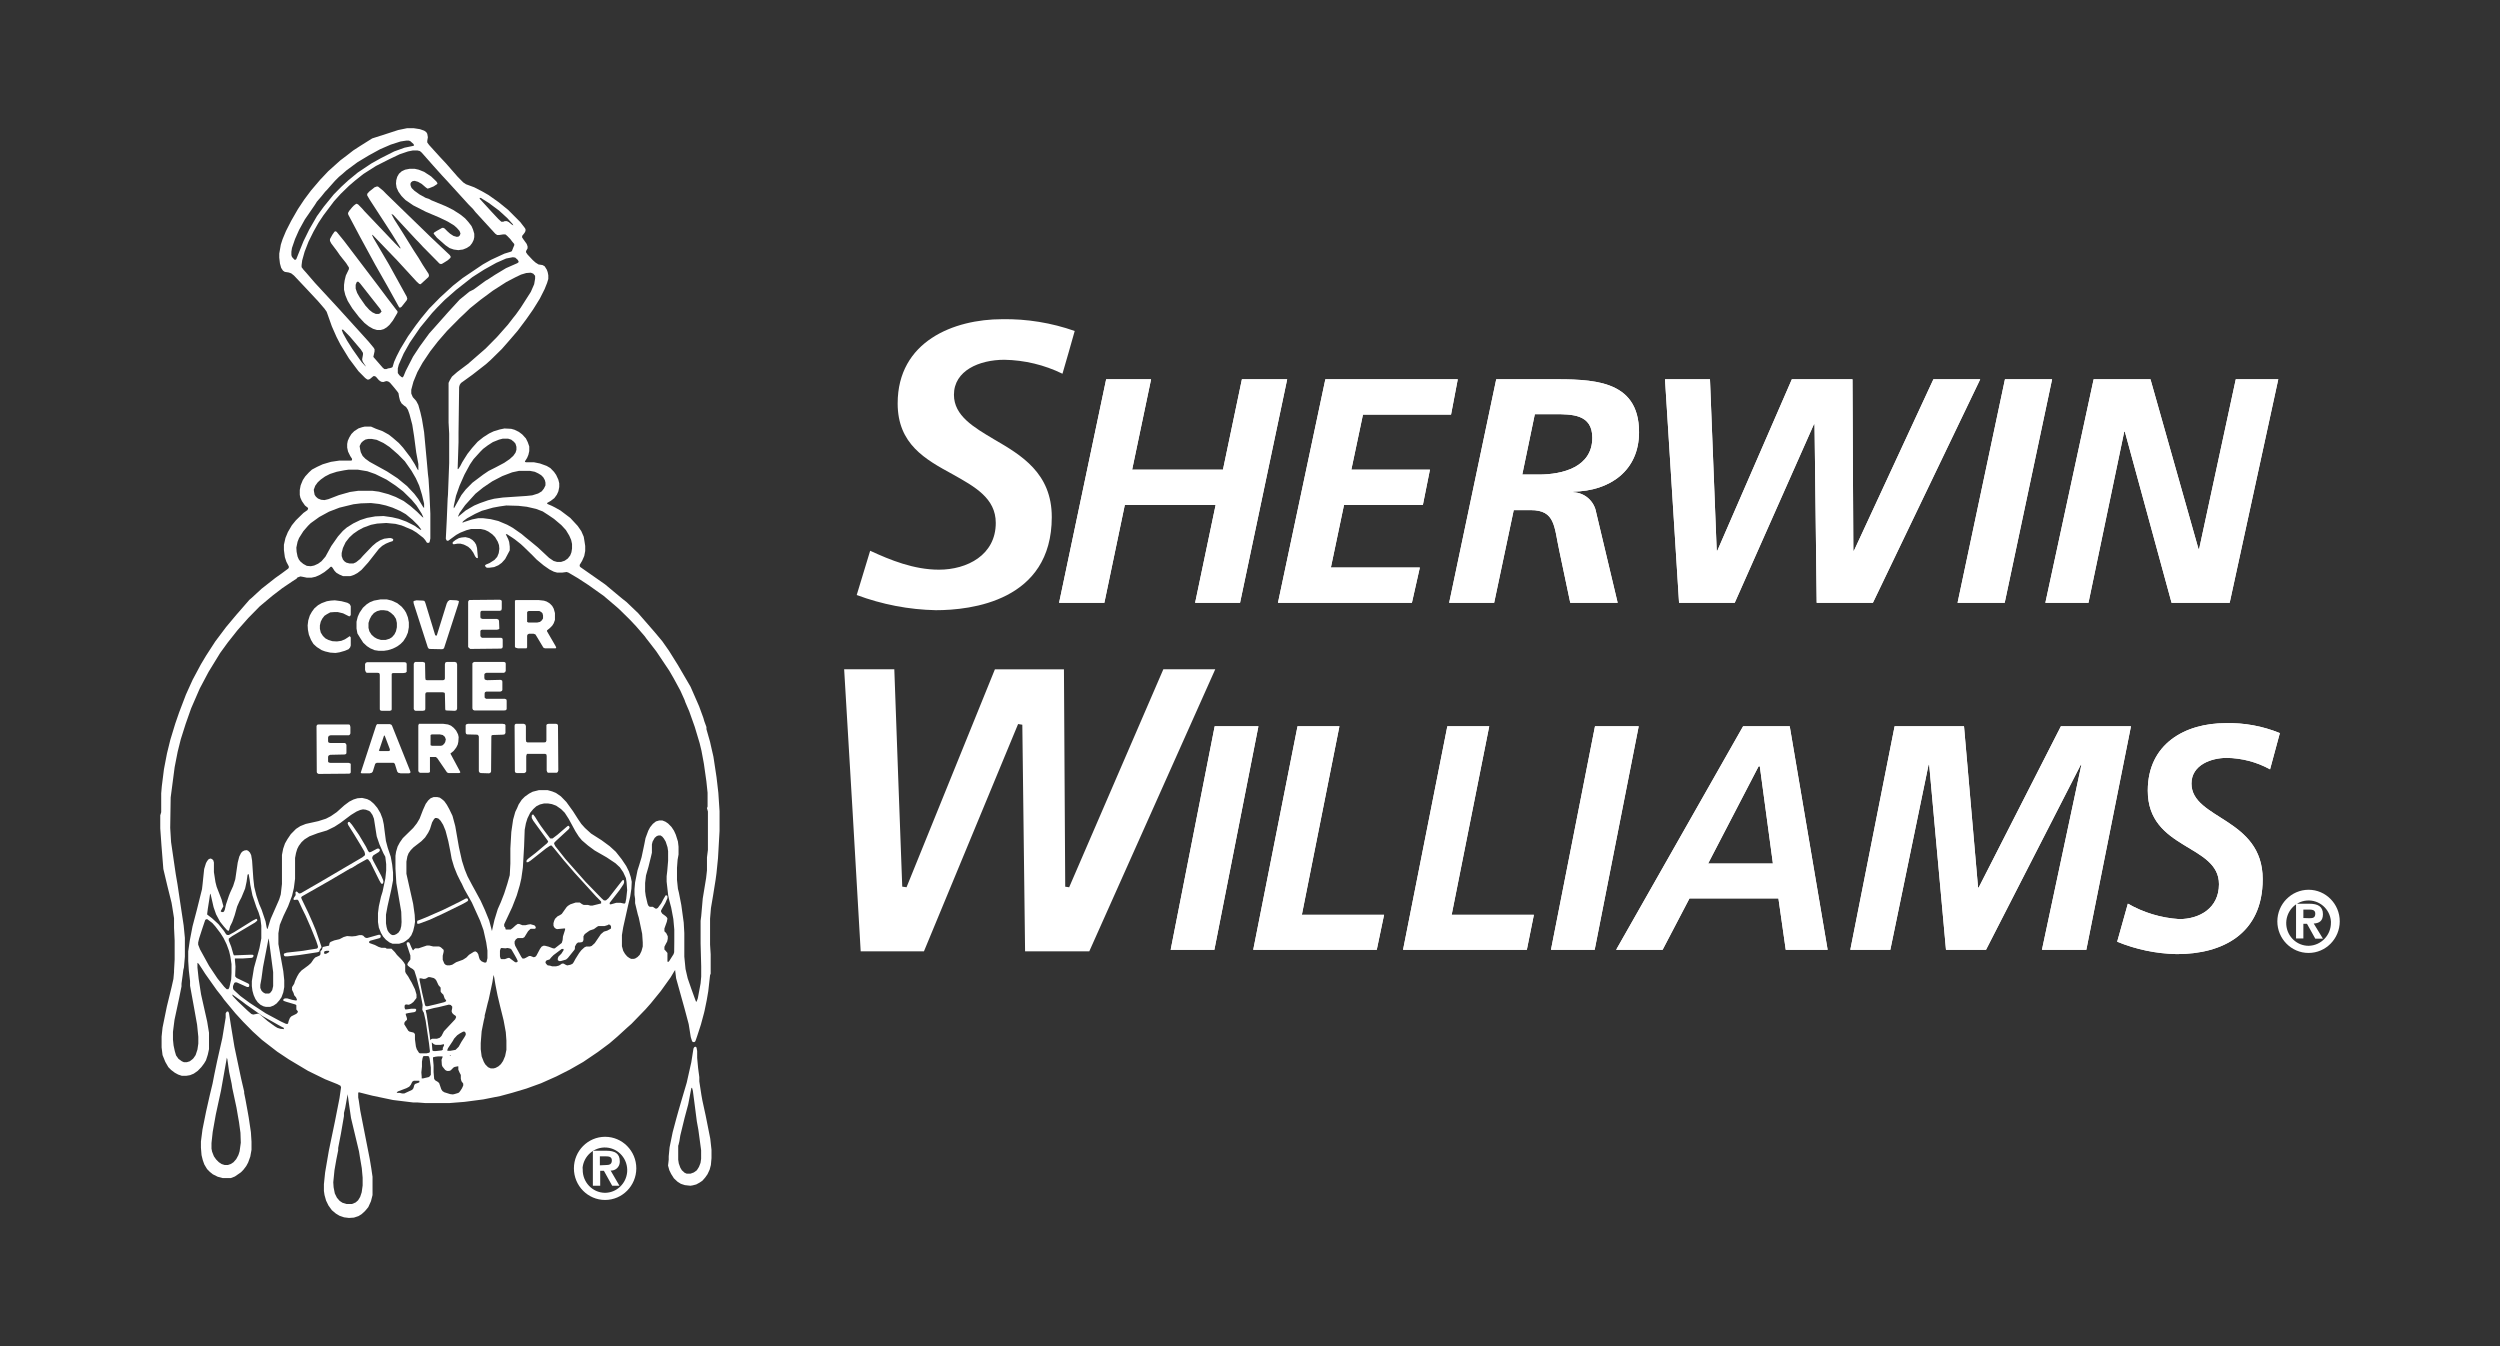 <svg width="156" height="84" viewBox="0 0 156 84" fill="none" xmlns="http://www.w3.org/2000/svg">
<rect x="0" y="0" width="156" height="84" fill="#333333" stroke="none"/>
<g clip-path="url(#clip0_1_431)">
<path d="M17.938 59.677L18.66 59.596L19.805 59.422L19.919 59.383L19.961 59.252L20.053 59.133V59.056L19.709 58.054L19.499 57.548L19.235 56.953L18.815 56.082L18.794 55.984L18.853 55.929L20.552 54.961L21.828 54.209L21.924 54.17L22.058 54.094L22.306 53.937L22.65 53.745L22.898 53.609L22.973 53.627L23.107 53.801L23.661 54.922L23.774 55.118L23.833 55.156L23.888 55.135L23.926 55.037L23.909 54.922L23.791 54.65L23.296 53.724L23.221 53.55L23.242 53.457L23.296 53.376L23.64 53.163L23.699 53.087V53.01L23.64 52.951H23.544L23.145 53.163L23.049 53.185L22.973 53.108L22.839 52.836L22.402 52.101L21.962 51.464L21.811 51.29H21.752L21.714 51.311L21.694 51.388L21.731 51.485L21.962 51.851L22.096 52.063L22.495 52.721L22.742 53.146L22.78 53.299L22.763 53.376L22.612 53.495L21.429 54.187L19.919 55.075L19.407 55.368L18.777 55.734L18.66 55.755L18.53 55.636H18.471L18.433 55.696L18.45 55.81L18.433 55.887L18.375 55.968L18.32 56.061V56.142L18.375 56.159L18.492 56.142H18.568L18.622 56.197L18.853 56.698L19.063 57.123L19.386 57.858L19.73 58.708L19.843 59.056L19.826 59.154L19.768 59.192L18.794 59.345L17.901 59.443L17.729 59.502L17.707 59.558L17.729 59.634L17.783 59.677H17.938Z" fill="white"/>
<path d="M26.103 57.646L26.179 57.629L26.808 57.395L27.685 56.991L28.906 56.392L29.174 56.235L29.212 56.18L29.191 56.099L29.153 56.061H29.078L28.675 56.273L27.647 56.779L26.636 57.221L26.254 57.378L26.044 57.455L26.028 57.531V57.629L26.103 57.646Z" fill="white"/>
<path d="M32.149 48.201L32.246 48.239H32.644H32.72L32.816 48.18L32.837 48.124V47.194L32.854 47.1L32.892 47.041H34.02L34.096 47.079L34.113 47.177V48.082L34.15 48.18L34.188 48.218H34.742L34.801 48.18L34.839 48.082L34.818 45.265L34.78 45.189L34.704 45.167H34.23L34.134 45.189L34.096 45.244V46.213L34.058 46.306L33.962 46.327H32.913L32.837 46.289L32.816 46.153V45.303L32.778 45.206L32.682 45.167H32.187L32.128 45.206L32.111 45.282L32.128 48.124L32.149 48.201Z" fill="white"/>
<path d="M26.523 44.318L26.54 44.22V43.294L26.577 43.217L26.657 43.196H27.609L27.723 43.217L27.761 43.273L27.782 44.241L27.798 44.318L27.878 44.335L28.39 44.356L28.486 44.318L28.524 44.22V41.458L28.486 41.344L28.39 41.305H27.895L27.819 41.322L27.782 41.361L27.761 41.458V42.346L27.723 42.423L27.647 42.444H26.636L26.561 42.423L26.54 42.308L26.523 41.399L26.502 41.344L26.389 41.305H25.91L25.856 41.344L25.818 41.42V44.241L25.856 44.318L25.931 44.356H26.389L26.523 44.318Z" fill="white"/>
<path d="M28.105 47.02L28.298 46.867L28.465 46.654L28.562 46.463L28.6 46.289L28.621 45.996L28.583 45.826L28.465 45.592L28.314 45.418L28.142 45.282L27.954 45.206L27.668 45.167H26.141L26.103 45.265V48.108L26.141 48.184L26.217 48.222H26.733L26.829 48.184V47.236H27.19L27.287 47.313L27.895 48.201L27.991 48.239H28.642L28.717 48.218V48.163L28.142 47.088L28.105 47.02ZM27.782 46.306L27.723 46.404L27.626 46.502L27.513 46.54H26.959L26.867 46.502V45.864L26.942 45.826H27.438L27.626 45.864L27.761 45.979L27.819 46.136L27.782 46.306Z" fill="white"/>
<path d="M41.686 72.733L41.766 73.022L41.879 73.255L42.051 73.527L42.278 73.74L42.487 73.871L42.735 73.952L43.079 73.99L43.213 73.969L43.444 73.91L43.654 73.795L43.826 73.68L43.998 73.485L44.149 73.272L44.283 72.983L44.359 72.695L44.397 72.27V71.747L44.321 71.055L44.036 69.623L43.826 68.658L43.767 68.327L43.637 67.477V67.21L43.562 66.649L43.503 66.011V65.587L43.465 65.374L43.423 65.319H43.368L43.31 65.357L43.272 65.434L43.138 66.283L42.852 67.558L42.492 68.777L42.32 69.372L42.202 69.797L41.975 70.647L41.782 71.594L41.728 72.155V72.367L41.686 72.733ZM42.336 71.458L42.395 71.207L42.45 70.859L42.718 69.759L42.945 68.909L43.138 67.906L43.18 67.868L43.234 68.064L43.331 68.799L43.482 69.975L43.578 70.498L43.75 71.773V72.312L43.713 72.563L43.616 72.814L43.482 73.026L43.293 73.162L43.083 73.238H42.852L42.718 73.179L42.55 73.026L42.454 72.869L42.357 72.601L42.32 72.367V71.479L42.336 71.458Z" fill="white"/>
<path d="M38.653 73.99L38.103 73.043C38.401 73.06 38.657 72.831 38.674 72.525C38.674 72.503 38.674 72.482 38.674 72.461C38.674 71.981 38.372 71.806 37.834 71.806H36.995V73.99H37.453V73.06H37.684L38.2 73.99H38.653ZM37.432 72.716V72.155H37.759C37.948 72.155 38.179 72.155 38.179 72.406C38.179 72.656 38.023 72.699 37.813 72.699L37.432 72.716Z" fill="white"/>
<path d="M39.706 72.907C39.706 71.819 38.833 70.936 37.759 70.936C36.685 70.936 35.812 71.819 35.812 72.907C35.812 73.995 36.685 74.878 37.759 74.878C38.833 74.874 39.701 73.995 39.706 72.907ZM36.349 72.907C36.408 72.129 37.083 71.547 37.851 71.607C38.619 71.666 39.194 72.35 39.135 73.128C39.076 73.863 38.472 74.432 37.742 74.432C36.966 74.419 36.349 73.769 36.362 72.983C36.362 72.958 36.362 72.933 36.362 72.907H36.345H36.349Z" fill="white"/>
<path d="M32.321 40.456H32.854L32.892 40.396V39.665L32.929 39.585L33.009 39.546H33.294L33.408 39.585L33.483 39.704L33.907 40.413L34.004 40.456H34.671L34.709 40.417L34.671 40.32L34.134 39.393V39.334L34.322 39.181L34.457 39.045L34.553 38.892L34.629 38.68V38.255L34.553 37.983L34.457 37.809L34.306 37.656L34.113 37.537L33.941 37.481L33.601 37.443H32.187L32.132 37.481V40.362L32.17 40.417L32.321 40.456ZM32.913 38.166L32.988 38.127H33.655L33.769 38.187L33.848 38.263L33.886 38.399V38.59L33.811 38.709L33.697 38.807L33.525 38.845H32.971L32.892 38.807V38.208L32.913 38.166Z" fill="white"/>
<path d="M31.369 45.167H29.191L29.078 45.206L29.057 45.265V45.69L29.078 45.783L29.137 45.826L29.783 45.843L29.841 45.881L29.879 45.958V48.124L29.917 48.201L29.992 48.239L30.525 48.256L30.605 48.218L30.643 48.142L30.66 45.958L30.681 45.881L30.756 45.864L31.386 45.843L31.482 45.826L31.541 45.745V45.244L31.499 45.189L31.369 45.167Z" fill="white"/>
<path d="M21.752 47.602H20.607L20.514 47.581L20.472 47.525V47.215L20.514 47.139L20.607 47.1L21.521 47.079L21.601 47.041L21.618 46.965V46.48L21.58 46.404L21.521 46.365H20.628L20.514 46.344L20.472 46.268V46.017L20.514 45.919L20.628 45.881H21.773L21.828 45.843L21.865 45.767V45.359L21.828 45.227L21.752 45.206H19.881L19.788 45.227L19.751 45.303L19.767 48.18L19.788 48.239L19.881 48.294L21.79 48.277L21.849 48.256L21.886 48.201V47.678L21.865 47.64L21.752 47.602Z" fill="white"/>
<path d="M10.193 54.226L10.441 55.271L10.705 56.333L10.747 56.584L10.86 57.297V57.896L10.898 58.691V59.868L10.86 60.565V60.658L10.822 61.083L10.705 61.605L10.411 62.808L10.143 64.121L10.084 64.681V65.357L10.143 65.837L10.315 66.262L10.504 66.589L10.675 66.763L10.906 66.938L11.116 67.052L11.343 67.129H11.632L11.859 67.091L12.089 66.997L12.337 66.823L12.564 66.589L12.736 66.36L12.853 66.164L12.966 65.816L13.042 65.468V64.444L12.929 63.751L12.547 62.052L12.396 61.083L12.32 60.369V60.08L12.4 60.14L12.664 60.543L12.799 60.756L13.524 61.78L13.831 62.166L13.982 62.379L14.687 63.228L15.165 63.751L15.773 64.367L16.348 64.89L17.3 65.625L18.026 66.109L19.222 66.823L20.288 67.345L21.052 67.651L21.244 67.749L21.282 67.847L21.186 68.522L20.901 69.971L20.519 71.807L20.288 73.158L20.212 73.893V74.317L20.25 74.572L20.347 74.917L20.498 75.227L20.707 75.516L20.959 75.728L21.186 75.864L21.471 75.962L21.777 76L22.084 75.979L22.369 75.885L22.562 75.766L22.772 75.575L22.982 75.325L23.149 74.955L23.246 74.572V73.43L23.17 72.911L23.074 72.329L22.482 69.317L22.39 68.68L22.352 68.484V68.195L22.39 68.157L23.229 68.369L24.526 68.641L25.784 68.794H26.053L26.548 68.832H28.037L28.99 68.756L30.156 68.603L31.222 68.391L31.948 68.195L32.846 67.927L33.76 67.596L34.713 67.171L35.552 66.746L36.391 66.266L37.306 65.646L38.032 65.106L38.527 64.681L39.139 64.121L39.404 63.887L40.281 62.982L40.608 62.612L41.237 61.839L41.846 60.989L42.076 60.603L42.131 60.526V60.565L42.19 61.045L42.722 62.957L42.974 63.904L43.104 64.716L43.184 64.966L43.239 65.026H43.335L43.394 64.966L43.507 64.639L43.734 63.942L43.927 63.228L43.964 63.075L44.099 62.417L44.195 61.856L44.308 60.853L44.346 60.756V59.545L44.308 58.946V57.323L44.363 56.664L44.497 55.874L44.556 55.504L44.652 54.905L44.707 54.502L44.803 53.554L44.9 51.855V50.618L44.825 49.475L44.711 48.494L44.518 47.219L44.346 46.468L44.308 46.293L44.082 45.503V45.367L43.948 45.002L43.893 44.806L43.624 44.071L43.092 42.856L42.299 41.496L41.745 40.609L41.325 40.01L40.847 39.44L40.427 38.956L39.819 38.259L39.093 37.566L38.825 37.354L38.405 37.006L37.759 36.466L36.211 35.383L36.173 35.328V35.247L36.324 34.996L36.458 34.69L36.517 34.38V34.07L36.479 33.819L36.425 33.492L36.274 33.144L36.047 32.816L35.586 32.319L34.973 31.856L34.633 31.665L34.44 31.567L34.172 31.453L34.134 31.414L34.155 31.376L34.364 31.257L34.591 31.083L34.746 30.871L34.843 30.658L34.897 30.39V30.157L34.839 29.927L34.704 29.634L34.57 29.443L34.344 29.209L34.113 29.073L33.693 28.921L33.311 28.844H32.816L32.758 28.823V28.785L32.892 28.572L32.972 28.381L33.026 28.147V27.858L32.93 27.586L32.816 27.357L32.586 27.106L32.376 26.949L32.107 26.817L31.897 26.758L31.478 26.737L31.193 26.796L30.811 26.911L30.525 27.047L30.16 27.28L29.892 27.493L29.8 27.569L29.456 27.956L29.17 28.321L28.998 28.593L28.843 28.844L28.713 29.095L28.595 29.269H28.558V29.231L28.612 27.586V26.987L28.65 24.149L28.688 24.013L28.767 23.898L29.489 23.376L30.328 22.722L30.479 22.586L30.63 22.45L31.318 21.774L31.809 21.213L32.304 20.636L32.842 19.918L33.261 19.319L33.681 18.643L33.983 18.044L34.138 17.657L34.214 17.407V17.177L34.176 16.982L34.121 16.829L33.987 16.616L33.853 16.54L33.605 16.502L33.416 16.383L33.244 16.23L32.917 15.881L32.825 15.745V15.669L32.921 15.495V15.38L32.867 15.223L32.674 14.955L32.581 14.819V14.721L32.732 14.53L32.791 14.415V14.296L32.732 14.203L32.464 13.855L31.709 13.098L31.117 12.618L30.488 12.172L30.089 11.943L29.594 11.688L29.078 11.497L28.906 11.382L28.562 11.034L27.819 10.184L27.475 9.818L26.774 9.045L26.661 8.888V8.79L26.699 8.561L26.661 8.348L26.602 8.251L26.468 8.153L26.2 8.059L25.818 8H25.398L24.844 8.115L24.14 8.344L23.225 8.637L22.461 9.117L22.042 9.389L21.622 9.716L21.24 10.005L20.481 10.685L20.061 11.131L19.986 11.208L19.411 11.883L18.991 12.444L18.593 13.043L18.173 13.774L17.846 14.415L17.636 14.917L17.523 15.265L17.426 15.822V16.077L17.468 16.442L17.544 16.714L17.657 16.888L17.77 16.965L18.018 17.003L18.173 17.058L18.345 17.194L19.147 18.044L19.852 18.8L20.25 19.263L20.384 19.454L20.707 20.364L20.997 21.022L21.244 21.502L21.777 22.373L22.369 23.163L22.788 23.588L22.919 23.682H23.015L23.091 23.644L23.3 23.469H23.376L23.456 23.508L23.645 23.724L23.779 23.818L23.913 23.839L24.102 23.78L24.219 23.801L24.333 23.877L24.597 24.187L24.769 24.4L24.865 24.532L24.903 24.765L24.962 24.999L25.058 25.173L25.209 25.305L25.344 25.403L25.457 25.577L25.553 25.849L25.726 26.503L25.839 27.217L25.973 28.241L26.107 28.959V29.345L26.049 29.286L25.877 28.959L25.608 28.534L25.151 27.935L24.886 27.642L24.505 27.314L24.257 27.119L23.875 26.907L23.456 26.754L23.149 26.618H22.768L22.6 26.656L22.369 26.732L22.1 26.907L21.928 27.081L21.798 27.293L21.702 27.506L21.664 27.701V27.93L21.719 28.181L21.853 28.453L21.966 28.627V28.704L21.928 28.742H21.165L20.649 28.819L20.137 28.971L19.793 29.129L19.465 29.303L19.277 29.477L19.046 29.728L18.895 29.957L18.761 30.284L18.706 30.577V30.883L18.744 31.058L18.84 31.27L19.029 31.542L19.222 31.695V31.754L19.184 31.831L18.937 32.005L18.463 32.468L18.211 32.778L17.963 33.203L17.812 33.569L17.716 33.993V34.321L17.775 34.767L17.871 35.056L18.022 35.344V35.421L17.985 35.48L17.565 35.791L17.183 36.062L16.323 36.738L15.715 37.299L15.559 37.431L14.922 38.166L14.75 38.361L14.636 38.497L14.103 39.134L13.436 40.022L12.861 40.91L12.538 41.45L12.022 42.414L11.603 43.34L11.183 44.441L10.936 45.155L10.629 46.162L10.42 47.011L10.231 47.997L10.097 49.059L10.059 49.505V50.682L10 50.878V51.689L10.075 52.751L10.193 54.226ZM14.427 61.108L14.313 61.61L14.255 61.724H14.141L13.986 61.572L13.566 61.049L13.206 60.509L13.05 60.276L12.807 59.834L12.48 59.239L12.366 58.946V58.81L12.425 58.559L12.618 57.96L12.748 57.574L12.807 57.404L12.866 57.361H12.941L13.248 57.595L13.436 57.807L13.759 58.232L13.952 58.538L14.141 58.925L14.296 59.349L14.372 59.677L14.447 60.161V60.7L14.427 61.108ZM17.729 64.218L17.498 64.197L17.309 64.138L17.154 64.044L16.831 63.811L16.696 63.713L16.201 63.288L16.105 63.25L15.799 63.309L15.685 63.271L15.459 63.075L14.829 62.477L14.54 62.171L14.485 62.073H14.523L15.115 62.498L15.341 62.672L16.39 63.407L16.868 63.675L17.481 64.023L17.707 64.138V64.176L17.729 64.218ZM20.51 59.426L20.38 59.502L20.3 59.524L20.225 59.502V59.388L20.284 59.349L20.397 59.328H20.51L20.552 59.366L20.51 59.426ZM22.402 71.849L22.457 72.193L22.575 72.89L22.629 73.489V73.973L22.57 74.398L22.474 74.687L22.344 74.9L22.189 75.035L21.962 75.129H21.618L21.37 75.052L21.198 74.938L21.026 74.742L20.892 74.471L20.817 74.088L20.796 73.778L20.871 73.022L20.989 72.346L21.102 71.785V71.632L21.27 70.761L21.463 69.644V69.448L21.542 69.121L21.694 68.272V68.233V68.289L21.769 68.832L21.903 69.759L22.402 71.849ZM26.179 67.52L26.124 67.558L25.914 67.634L25.856 67.694L25.797 67.906L25.721 68.004L25.226 68.233H25.096L24.945 68.195H24.79L24.752 68.157L24.849 68.097L25.365 67.902L25.537 67.809L25.633 67.69L25.726 67.498L25.822 67.439H26.166V67.477L26.179 67.52ZM26.808 67.171L26.753 67.21L26.41 67.29H26.313V67.171L26.292 66.921L26.33 66.555V66.245L26.367 66.033L26.405 65.918L26.464 65.897H26.712L26.77 65.935L26.808 66.054L26.884 66.61V67.073L26.808 67.171ZM26.808 64.563L26.619 63.288L26.561 63.037L27.077 62.901L27.362 62.846L28.008 62.689L28.125 62.71L28.218 62.808V62.901L28.18 63.097L28.218 63.212L28.314 63.309L28.428 63.386L28.465 63.462L28.407 63.598L27.702 64.35L27.551 64.643L27.437 64.758L27.265 64.817H26.976L26.884 64.856L26.846 64.915L26.808 64.563ZM27.551 61.958L27.668 62.073L27.744 62.302L27.836 62.421V62.477L27.723 62.536L27.19 62.672L26.695 62.787H26.577L26.523 62.727L26.33 61.899L26.179 61.147V61.049H26.275L26.447 61.087L26.577 61.066L26.636 61.028L26.733 60.972H26.825L27.056 61.028L27.152 61.087L27.228 61.185L27.362 61.474L27.496 61.627V61.877L27.551 61.958ZM26.98 65.531L26.942 65.047L27.077 65.162L27.19 65.2H27.496L27.668 65.162H27.706V65.238L27.63 65.391V65.51L27.551 65.548L27.19 65.587H27.056L26.98 65.548V65.531ZM28.83 67.906L28.717 68.081L28.637 68.178L28.545 68.216L28.352 68.272L28.256 68.293L28.088 68.272L27.723 68.157L27.609 68.081L27.534 67.966L27.475 67.792L27.4 67.579L27.303 67.498L27.169 67.422L27.093 67.329L27.056 66.904V66.479L27.018 66.054V65.977L27.169 65.939L27.341 65.918H27.588L27.626 65.939L27.551 66.13L27.572 66.457L27.609 66.555L27.782 66.768L27.895 66.827H28.029L28.125 66.789L28.297 66.615L28.373 66.576L28.562 66.538H28.6V66.751L28.675 66.925L28.755 67.078V67.311L28.793 67.464L28.906 67.617V67.736L28.83 67.906ZM28.067 65.88V65.858H28.142V65.88H28.067ZM29.057 64.584L28.981 64.72L28.793 65.009L28.621 65.319L28.428 65.51L28.105 65.57H27.916V65.51L27.953 65.412L28.26 64.949L28.335 64.813L28.528 64.601L28.696 64.486L28.906 64.371H28.986L29.04 64.427L29.061 64.486V64.584H29.057ZM29.896 59.753L29.841 59.541L29.766 59.426L29.669 59.366L29.573 59.388L29.267 59.579L29.099 59.753L28.885 59.889L28.465 60.042L28.218 60.199L28.063 60.237H27.895L27.798 60.199L27.723 60.123L27.626 59.889V59.638L27.685 59.388V59.273L27.513 59.116L27.4 59.06H27.035L26.787 59.001H26.636L26.12 59.175H25.91L25.835 59.235L25.797 59.294H25.759L25.663 59.099L25.566 58.869L25.528 58.81L25.453 58.789L25.377 58.827V58.925L25.608 59.621V59.872L25.453 60.084L25.415 60.182L25.453 60.259L25.625 60.395L25.759 60.471L25.856 60.569L25.99 60.994L26.2 61.822L26.372 62.71L26.351 63.003L26.389 63.097L26.447 63.194L26.561 63.696L26.77 65.106L26.829 65.608L26.791 65.689L26.619 65.727H26.2L26.141 65.689L26.007 65.476L25.952 65.302L25.893 64.856V64.546L25.851 64.469L25.797 64.431L25.549 64.371L25.474 64.316L25.319 64.066L25.222 63.908L25.243 63.794L25.302 63.717L25.394 63.641V63.543L25.319 63.309V63.254L25.474 63.216L25.856 63.156L25.931 63.118L25.969 63.041V62.982L25.914 62.944H25.667L25.377 62.986H25.285L25.247 62.889V62.753L25.285 62.697L25.34 62.676L25.512 62.697L25.646 62.638L25.797 62.523L25.99 62.273V62.06L25.893 61.729L25.684 61.304L25.57 61.113L25.474 60.938L25.323 60.726L25.285 60.628V60.203L25.209 60.068L25.075 59.898L24.769 59.587L24.635 59.409L24.425 59.197H24.135L24.043 59.141H23.796L23.623 59.086L23.393 58.967L23.07 58.852L23.032 58.814V58.755L23.107 58.699L23.678 58.542L23.754 58.487V58.389L23.716 58.33H23.623L22.935 58.525H22.839L22.763 58.487L22.667 58.389L22.575 58.351H22.419L22.193 58.41L21.962 58.432L21.656 58.41L21.446 58.47L21.182 58.606L20.854 58.682L20.628 58.776L20.569 58.835L20.531 59.01L20.418 59.031L20.17 59.086L20.133 59.107L20.091 59.26L19.998 59.358V59.549L19.94 59.63L19.671 59.745L19.579 59.842L19.407 60.093L19.235 60.246L18.815 60.556L18.66 60.73L18.547 60.922L18.412 61.21L18.358 61.385L18.224 61.597V61.771L18.32 61.967L18.358 62.103L18.471 62.234L18.53 62.37L18.509 62.43H18.45L18.24 62.392L17.917 62.298H17.783L17.707 62.336L17.67 62.392L17.691 62.451L17.859 62.511L18.433 62.68L18.492 62.723V62.991L18.589 63.109L18.568 63.186L18.492 63.263L18.186 63.415L18.093 63.513L18.014 63.704L17.976 63.861L17.922 63.9L17.825 63.879L17.54 63.747L16.583 63.233L15.572 62.574L14.997 62.149L14.578 61.763L14.54 61.665V61.529L14.62 61.338L14.674 61.3H14.771L15.417 61.589H15.513L15.551 61.533V61.435L15.496 61.376L14.771 61.028L14.695 60.951L14.674 60.913L14.695 60.314L14.657 59.889V59.808H15.152L15.706 59.77L15.761 59.749L15.819 59.672V59.613L15.761 59.575H15.631L14.657 59.613H14.598L14.561 59.536L14.427 59.073L14.275 58.687V58.568L14.485 58.415L15.916 57.565L16.05 57.45V57.395L16.012 57.336H15.992L15.761 57.45L14.607 58.168L14.284 58.343H14.187L14.112 58.304L13.977 58.092L13.633 57.667L13.235 57.302L12.929 57.068V57.013L12.966 56.719L13.063 56.103L13.101 55.832L13.138 55.755V55.776L13.327 56.605L13.482 57.051L13.73 57.514L13.977 57.824L14.166 58.037L14.225 58.075H14.284L14.359 57.803L14.494 57.531L14.645 57.106L14.796 56.567L14.951 56.218L15.064 56.006L15.295 55.445L15.387 55.02L15.446 54.595L15.484 54.536L15.522 54.574L15.58 54.905L15.618 55.211L15.752 55.87L16 56.605L16.134 56.932L16.247 57.297L16.306 57.765V58.555L16.189 59.171L15.849 60.39L15.715 61.219V61.533L15.752 61.822L15.828 62.094L15.941 62.345L16.075 62.536L16.247 62.693L16.436 62.791L16.591 62.829H16.856L17.07 62.748L17.259 62.617L17.431 62.421L17.565 62.23L17.678 61.92L17.737 61.593V61.168L17.678 60.607L17.372 58.908V58.232L17.46 57.709L17.691 57.149L17.976 56.554L18.224 55.895L18.337 55.411L18.412 54.833V53.537L18.471 53.227L18.547 52.976L18.643 52.785L18.815 52.552L19.004 52.377L19.31 52.186L19.826 51.991L20.397 51.821L20.875 51.587L21.236 51.353L21.903 50.852L22.247 50.64L22.478 50.542L22.65 50.504L22.822 50.525L23.032 50.601L23.107 50.661L23.242 50.852L23.334 51.086L23.506 52.186L23.678 52.688L23.926 53.248L24.043 53.461L24.098 53.924V54.31L24.043 54.833L23.871 55.645L23.774 55.955L23.64 56.554L23.586 56.979V57.535L23.64 57.884L23.774 58.215L23.909 58.444L24.081 58.64L24.307 58.81L24.5 58.891H24.899L25.168 58.81L25.319 58.716L25.516 58.559L25.667 58.364L25.78 58.096L25.86 57.765L25.898 57.514L25.877 57.089L25.78 56.397L25.36 54.523V53.767L25.419 53.44L25.495 53.244L25.629 53.053L25.797 52.879L26.296 52.492L26.523 52.263L26.716 51.969L26.829 51.74L26.963 51.315L27.077 51.12L27.152 51.043H27.249L27.362 51.081L27.496 51.218L27.651 51.468L27.802 51.834L27.974 52.492L28.109 53.168L28.184 53.593L28.335 54.098L28.528 54.578L28.738 55.003L28.814 55.139L28.965 55.466L29.443 56.316L29.959 57.455L30.169 58.037L30.341 58.806L30.416 59.311V59.791L30.358 60.025L30.32 60.063H30.223L30.051 59.987L29.938 59.872L29.896 59.753ZM16.315 61.066L16.411 60.352L16.755 58.576V58.555L16.776 58.614L17.045 60.662V61.533L16.986 61.784L16.894 61.92L16.797 61.996H16.549L16.415 61.92L16.319 61.822L16.243 61.648V61.457L16.315 61.066ZM31.595 65.531L31.52 65.897L31.39 66.207L31.256 66.402L31.105 66.538L30.932 66.632L30.798 66.67H30.626L30.454 66.593L30.282 66.419L30.19 66.262L30.055 65.918L29.997 65.472V65.085L30.055 64.35L30.19 63.675L30.244 63.462V63.364L30.303 63.135L30.433 62.595L30.492 62.383L30.723 61.3L30.798 60.837L30.836 60.972L30.916 61.453L31.046 62.111L31.201 62.765L31.293 63.135L31.427 63.675L31.562 64.41L31.6 64.932V65.531H31.595ZM32.3 60.008L32.246 60.046H32.149L31.939 59.889L31.788 59.774H31.709L31.499 59.851H31.289L31.235 59.813L31.197 59.677V59.328L31.235 59.192L31.289 59.154L31.537 59.175L31.671 59.154L31.843 59.192L31.918 59.252L32.128 59.617L32.225 59.791L32.3 59.949V60.008ZM38.103 57.956L37.893 58.071L37.683 58.134L37.495 58.291L37.113 58.852L36.92 59.027L36.806 59.065H36.576L36.462 59.12L36.274 59.294L36.139 59.468L35.909 59.834L35.795 60.046L35.72 60.144L35.586 60.203L35.392 60.242L35.3 60.203L35.166 60.127H35.069L34.935 60.22L34.86 60.259L34.688 60.301H34.461L34.327 60.259L34.172 60.237L34.096 60.161L34.041 60.084V60.025L34.079 59.949L34.155 59.91L34.289 59.872L34.402 59.736L34.537 59.6L35.053 59.214H35.166V59.294L35.032 59.507L34.843 59.698L34.805 59.813V59.91L34.885 59.97H34.998L35.321 59.876L35.434 59.779L35.854 59.256L35.875 59.179V59.065L35.971 58.891L36.068 58.81H36.181L36.316 58.789L36.37 58.75L36.408 58.657V58.423L36.488 58.287L36.697 58.134L36.811 58.058L37.058 57.977L37.268 57.824L37.343 57.786H37.725L37.918 57.727L37.973 57.688L38.069 57.709L38.128 57.803V57.922L38.103 57.956ZM38.711 56.333H38.464L38.103 56.435L38.044 56.414V56.337L38.162 56.184L38.673 55.526L38.904 55.177L38.942 55.08V54.948L38.883 54.905L38.825 54.948L38.523 55.334L37.969 56.048L37.813 56.184H37.683L37.549 56.065L36.538 55.024L35.413 53.75L35.279 53.597L34.65 52.802L34.574 52.649L34.595 52.573L34.709 52.458L35.069 52.127L35.489 51.74L35.548 51.647L35.51 51.549L35.451 51.528L35.392 51.566L34.784 52.089L34.478 52.322H34.386L34.327 52.314L34.004 51.889L33.735 51.519L33.584 51.29L33.391 50.98L33.332 50.903L33.278 50.827H33.236L33.181 50.882V51.039L33.274 51.213L34.075 52.314L34.172 52.45L34.209 52.526L34.134 52.624L33.429 53.219L32.93 53.605L32.854 53.703V53.801H32.951L33.102 53.707L33.714 53.223L34.058 52.951L34.285 52.798L34.36 52.76H34.419L34.57 52.934L35.2 53.707L35.371 53.903L35.833 54.442L37.205 55.95L37.264 56.006L37.511 56.256V56.375L36.958 56.511H36.844L36.693 56.469H36.425L36.311 56.414L36.177 56.316H35.929L35.586 56.431L35.434 56.528L35.355 56.605L35.053 57.03L34.935 57.106L34.784 57.183L34.633 57.336L34.574 57.471L34.537 57.608V57.765L34.595 57.879L34.692 57.956L34.767 57.977L35.208 57.935H35.262V58.011L35.128 58.436L35.107 58.665L35.053 58.84L34.633 59.167L34.578 59.188L34.482 59.167L34.234 59.073L34.004 59.014H33.907L33.794 59.073L33.697 59.209L33.471 59.634L33.395 59.711L33.299 59.732L33.106 59.655H33.014L32.804 59.77L32.707 59.813H32.606L32.531 59.715L32.149 59.018L32.111 58.882V58.746L32.191 58.614L32.304 58.534H32.627L32.724 58.478L32.951 58.109L33.085 57.977L33.123 57.956H33.374L33.429 57.918V57.841L33.353 57.743L33.236 57.709L33.102 57.671L32.951 57.693L32.8 57.731H32.59L32.397 57.654H32.3L32.17 57.748L31.998 57.905L31.864 58.003H31.558L31.52 57.867L31.461 57.807V57.671L31.96 56.609L32.246 55.874L32.434 55.237L32.531 54.812L32.627 54.136L32.703 52.824L32.741 51.778L32.816 51.375L32.913 51.065L33.085 50.716L33.274 50.487L33.467 50.312L33.693 50.198L33.941 50.138H34.209L34.44 50.177L34.704 50.274L35.011 50.487L35.241 50.716L35.489 51.103L35.909 51.876L36.118 52.203L36.311 52.437L36.693 52.764L37.113 53.074L37.855 53.499L38.409 53.869L38.678 54.119L38.888 54.425L39.059 54.795L39.097 55.045L39.135 55.547L39.076 56.087L39.022 56.341L38.984 56.38H38.925L38.711 56.333ZM42.068 59.422L42.03 59.541L41.762 59.965L41.703 60.025L41.648 60.004V59.464L41.535 59.328L41.459 59.252V59.078L41.556 58.886L41.632 58.75L41.669 58.576V58.423L41.573 58.228L41.459 58.113V57.939L41.611 57.514L41.648 57.319L41.611 57.242L41.535 57.166L41.325 57.013L41.25 56.894V56.817L41.325 56.681L41.514 56.354L41.648 56.044V55.908L41.594 55.87H41.535L41.401 56.099L41.267 56.354L41.057 56.643L40.981 56.698H40.906L40.734 56.584H40.541L40.465 56.524L40.411 56.409L40.293 55.904L40.255 55.615V55.096L40.31 54.629L40.465 54.09L40.62 53.461L40.679 53.21V52.692L40.721 52.518L40.851 52.284L40.985 52.169L41.103 52.131H41.216L41.329 52.207L41.426 52.326L41.539 52.518L41.653 52.866L41.69 53.117V53.716L41.636 54.353L41.598 54.68V55.012L41.694 55.861L41.77 56.21L41.883 56.635L42.017 57.348L42.076 58.007V58.742L42.068 59.422ZM34.226 32.145L34.57 32.379L35.028 32.766L35.313 33.076L35.523 33.424L35.64 33.692L35.695 33.942V34.231L35.657 34.465L35.581 34.66L35.43 34.852L35.237 34.988L35.011 35.064H34.759L34.549 35.005L34.264 34.813L33.559 34.155L33.043 33.73L32.779 33.517L32.548 33.322L31.994 32.935L31.65 32.744L31.096 32.511L30.622 32.396L30.144 32.336H29.837L29.456 32.413L28.981 32.566L28.885 32.608L28.847 32.587L28.944 32.489L29.154 32.336L29.648 32.065L30.068 31.873L30.756 31.678L31.176 31.601L31.595 31.542L32.342 31.563L32.875 31.623L33.446 31.754L33.865 31.912L34.226 32.145ZM32.376 29.384H33.081L33.37 29.439L33.58 29.537L33.769 29.651L33.903 29.787L33.999 29.961L34.037 30.114V30.288L33.941 30.484L33.806 30.658L33.58 30.794L33.215 30.909L32.854 30.947L31.386 31.045L30.832 31.121L30.45 31.219L29.955 31.393L29.59 31.546L29.057 31.856L28.621 32.217L28.583 32.239V32.217L28.679 32.005L29.023 31.521L29.669 30.807L30.148 30.42L30.718 30.034L31.348 29.706L31.96 29.473L32.376 29.384ZM28.675 30.31L28.981 29.617L29.326 28.98L29.552 28.648L29.972 28.185L30.144 28.011L30.45 27.782L30.756 27.586L31.138 27.433L31.365 27.374H31.709L31.897 27.433L32.069 27.569L32.166 27.684L32.225 27.88V28.071L32.17 28.245L32.036 28.436L31.805 28.648L31.461 28.882L30.949 29.154L30.492 29.384L30.148 29.617L29.481 30.119L29.061 30.544L28.793 30.888L28.524 31.368L28.352 31.678L28.314 31.716V31.58L28.453 30.943L28.675 30.31ZM29.993 12.346L30.488 12.656L31.138 13.137L31.65 13.604L31.994 13.986L32.032 14.067L31.935 14.012L31.746 13.855L31.629 13.799H31.495L31.402 13.838H31.285L31.096 13.664L30.677 13.217L29.955 12.427L29.917 12.351H29.993V12.346ZM18.488 16.17L18.45 16.208H18.375L18.219 16.034L18.182 15.919V15.707L18.219 15.473L18.412 14.913L18.66 14.352L19.021 13.697L19.642 12.793L19.776 12.58L20.061 12.249L20.292 11.96L20.389 11.862L20.901 11.284L21.152 11.034L21.362 10.859L21.626 10.626L22.306 10.124L23.011 9.699L23.716 9.313L24.383 9.024L24.995 8.828L25.356 8.773H25.516L25.608 8.812L25.801 8.986L25.839 9.062L25.801 9.1L25.247 9.215L24.597 9.449L23.758 9.874L23.166 10.205L22.327 10.766L21.719 11.267L21.299 11.654L20.825 12.134L20.196 12.907L19.776 13.489L19.298 14.318L18.937 15.053L18.727 15.575L18.488 16.17ZM22.839 22.87L22.784 22.832L22.575 22.603L22.457 22.445L21.983 21.77L21.656 21.252L21.408 20.805L21.333 20.61V20.572H21.408L21.828 20.997L22.516 21.808L22.65 22.021V22.135L22.596 22.424L22.633 22.56L22.784 22.794L22.839 22.87ZM24.748 22.233L24.593 22.581L24.5 22.892L24.463 22.93L24.345 22.968L24.215 22.989L24.119 23.028H23.984L23.888 22.951L23.296 22.271L23.372 21.927V21.791L23.313 21.694L23.011 21.328L22.436 20.691L21.102 19.221L19.642 17.64L19.109 17.02L18.937 16.829L18.819 16.672V16.54L18.857 16.247L19.008 15.707L19.256 15.07L19.562 14.454L19.868 13.91L20.175 13.447L20.842 12.559L21.261 12.096L21.777 11.594L22.138 11.284L22.671 10.859L23.456 10.358L24.295 9.933L24.945 9.623L25.461 9.449L25.763 9.389H26.049L26.204 9.428L26.317 9.525L26.846 10.124L27.018 10.32L27.572 10.936L27.895 11.284L29.229 12.75L29.518 13.043L29.669 13.234L30.907 14.585L31.025 14.666H31.138L31.386 14.628H31.537L31.633 14.704L31.843 14.917L31.96 15.074L32.09 15.227V15.303L32.032 15.439L31.939 15.673L31.86 15.711L31.478 15.826L30.639 16.213L30.127 16.502L28.868 17.351L28.26 17.831L27.458 18.566L26.774 19.263L26.279 19.862L25.956 20.287L25.461 20.984L24.983 21.774L24.748 22.233ZM25.319 23.142L25.184 23.469L25.13 23.55L25.054 23.529L24.92 23.414L24.823 23.278V22.989L24.882 22.756L25.189 22.059L25.57 21.383L26.216 20.44L26.963 19.531L27.286 19.183L27.744 18.719L28.47 18.082L29.481 17.288L30.207 16.825L30.97 16.4L31.579 16.132L31.998 16.051L32.149 16.073L32.3 16.208L32.359 16.306V16.361L32.283 16.421L31.579 16.731L30.874 17.156L30.492 17.407L30.299 17.521L29.556 18.065L29.292 18.197L28.679 18.698L27.97 19.471L27.303 20.223L27.114 20.436L26.787 20.801L26.195 21.613L25.776 22.25L25.319 23.142ZM22.44 27.837L22.533 27.642L22.65 27.527L22.801 27.429L22.973 27.391H23.204L23.506 27.446L23.926 27.642L24.307 27.892L24.84 28.355L25.26 28.78L25.679 29.379L25.948 29.842L26.158 30.305L26.33 30.866L26.464 31.427V31.699L26.405 31.64L26.099 31.138L25.851 30.811L25.394 30.327L24.802 29.842L24.152 29.418L23.066 28.819L22.801 28.627L22.629 28.453L22.512 28.219L22.474 28.045L22.44 27.837ZM19.579 30.56L19.671 30.31L19.826 30.097L20.015 29.923L20.284 29.732L20.59 29.575L21.01 29.439L21.488 29.345L21.752 29.307H22.327L22.919 29.405L23.414 29.579L24.119 29.927L24.672 30.293L25.151 30.658L25.684 31.181L25.99 31.546L26.313 32.052L26.41 32.264V32.302L26.317 32.226L26.028 31.937L25.608 31.572L25.189 31.262L24.693 31.011L24.236 30.837L23.645 30.679L23.225 30.624H22.365L21.828 30.701L21.144 30.896L20.494 31.147L20.246 31.206L20.036 31.185L19.843 31.108L19.713 30.994L19.633 30.875L19.596 30.684L19.579 30.56ZM18.492 34.172L18.568 33.806L18.66 33.573L18.928 33.148L19.214 32.816L19.386 32.647L19.923 32.26L20.531 31.928L21.182 31.678L22.058 31.465L22.516 31.41L23.145 31.389L23.661 31.448L24.081 31.542L24.5 31.678L24.979 31.89L25.323 32.086L25.742 32.434L26.086 32.778L26.279 33.029V33.071L26.183 33.029L25.86 32.8L25.36 32.549L24.886 32.375L24.467 32.277L23.934 32.2L23.418 32.222L22.902 32.315L22.482 32.451L22.042 32.663L21.643 32.914L21.396 33.127L21.089 33.475L20.67 34.074L20.309 34.733L20.061 35.022L19.852 35.175L19.604 35.289L19.394 35.332L19.147 35.31L18.928 35.191L18.74 35.034L18.643 34.903L18.568 34.728L18.509 34.435L18.492 34.172ZM10.65 49.764L10.898 47.87L11.087 46.905L11.28 46.132L11.586 45.167L11.926 44.203L12.463 42.967L13.017 41.921L13.738 40.745L14.217 40.086L14.829 39.313L15.496 38.561L16.218 37.826L17.003 37.171L17.611 36.704L18.24 36.279L18.509 36.105L18.568 36.029L18.643 36.007L18.74 35.969L18.87 35.99L19.138 36.045H19.445L19.692 35.99L19.961 35.871L20.246 35.697L20.51 35.485L20.628 35.37H20.703L20.762 35.446L20.875 35.621L20.989 35.74L21.182 35.854L21.408 35.952H21.849L22.096 35.871L22.306 35.757L22.554 35.565L22.973 35.102L23.64 34.252L23.85 34.061L24.077 33.925L24.307 33.828L24.496 33.768L24.534 33.713V33.636L24.4 33.577H24.257L23.972 33.615L23.724 33.713L23.477 33.866L23.246 34.061L22.654 34.677L22.482 34.873L22.218 35.085L22.046 35.162H21.815L21.605 35.106L21.492 35.026L21.396 34.911L21.32 34.699V34.508L21.396 34.197L21.568 33.832L21.798 33.539L22.046 33.309L22.352 33.097L22.675 32.923L23.149 32.748L23.531 32.672L24.106 32.634L24.677 32.689L25.058 32.787L25.709 33.059L25.994 33.233L26.414 33.56L26.531 33.696L26.644 33.87H26.779L26.816 33.789L26.854 33.598V32.052L26.796 30.777L26.741 29.889L26.703 29.579L26.636 28.819L26.598 28.415L26.464 26.966L26.33 26.155L26.233 25.73L26.103 25.267L25.969 25.016L25.759 24.782L25.684 24.608L25.663 24.553V24.319L25.797 23.818L26.044 23.219L26.367 22.637L26.846 21.923L27.324 21.307L27.895 20.648L28.675 19.858L28.965 19.586L29.326 19.238L29.976 18.715L30.756 18.137L31.595 17.598L32.149 17.309L32.51 17.135L32.837 17.037L33.123 17.016L33.274 17.075L33.391 17.211V17.385L33.332 17.734L33.123 18.214L32.493 19.2L32.191 19.624L32.036 19.816L31.692 20.262L31.008 21.035L30.303 21.749L29.195 22.713L28.528 23.215L28.201 23.503L28.071 23.72L27.991 23.89V26.363L28.029 27.059V28.895L27.953 30.883L27.933 31.117L27.878 32.451L27.819 33.607L27.857 33.705L27.895 33.743H27.97L28.47 33.377L28.717 33.241L29.099 33.088L29.401 33.008H29.993L30.261 33.067L30.471 33.165L30.718 33.339L30.89 33.513L31.062 33.802L31.138 34.015L31.159 34.244L31.121 34.516L31.025 34.75L30.853 34.941L30.546 35.136L30.32 35.23L30.261 35.289L30.299 35.366L30.374 35.425H30.546L30.832 35.387L31.1 35.272L31.31 35.119L31.52 34.886L31.654 34.635L31.809 34.342V34.108L31.772 33.819L31.713 33.645L31.6 33.416L31.562 33.335H31.637L31.965 33.547L32.132 33.662L32.497 33.951L32.686 34.125L33.223 34.648L33.488 34.92L33.928 35.285L34.289 35.536L34.557 35.672L34.767 35.731H35.074L35.359 35.693L35.472 35.731L36.064 36.08L36.714 36.504L37.667 37.18L38.506 37.894L38.678 38.051L39.227 38.59L39.324 38.688L39.689 39.075L40.239 39.712L40.335 39.848L40.486 40.039L40.948 40.638L41.04 40.774L41.766 41.858L42.034 42.321L42.454 43.094L42.722 43.689L42.76 43.808L43.008 44.386L43.352 45.354L43.658 46.374L43.771 46.841L43.922 47.653L44.078 48.753L44.153 49.467V50.33L44.115 50.427L44.174 50.64V53.036L44.115 53.499V54.31L44.061 54.795L43.851 56.069L43.755 57.17L43.717 57.459V58.869L43.755 60.301V60.938L43.717 61.363L43.545 62.289L43.469 62.502H43.431L43.394 62.408L43.138 61.703L42.911 61.045L42.777 60.467L42.701 59.694V58.228L42.664 57.569L42.513 56.469L42.362 55.696L42.303 55.462L42.244 54.901V54.149L42.282 53.648L42.341 53.321V52.836L42.303 52.509L42.169 52.084L42.055 51.834L41.9 51.6L41.69 51.387L41.522 51.273L41.329 51.196H41.141L40.931 51.256L40.738 51.409L40.566 51.621L40.453 51.834L40.281 52.297L40.205 52.683L40.033 53.495L39.882 53.996L39.781 54.31L39.63 55.062L39.592 55.487V55.836L39.63 56.087V56.358L39.727 56.762L39.802 57.072L39.861 57.263L40.071 58.27L40.108 58.81V59.06L40.029 59.349L39.916 59.583L39.781 59.719L39.63 59.813L39.534 59.834H39.383L39.265 59.774L39.135 59.681L39.001 59.524L38.888 59.333L38.808 59.044V58.347L38.888 57.862L39.19 56.511L39.324 55.95L39.399 55.449L39.42 55.024L39.362 54.735L39.248 54.387L39.076 54.039L38.791 53.614L38.426 53.151L38.044 52.802L37.549 52.437L36.882 52.012L36.5 51.664L36.274 51.413L36.064 51.103L35.758 50.623L35.338 50.041L34.998 49.692L34.692 49.48L34.461 49.386L34.176 49.306H33.622L33.24 49.403L33.014 49.522L32.745 49.714L32.556 49.905L32.363 50.198L32.267 50.427L32.153 50.661L32.019 51.141L31.906 51.914L31.847 52.938V53.886L31.809 54.612L31.654 55.16L31.461 55.759L31.251 56.299L31.062 56.724L30.853 57.404L30.739 57.905L30.698 58.096L30.525 57.442L30.257 56.783L29.993 56.205L29.648 55.568L29.456 55.22L29.17 54.676L28.998 54.251L28.826 53.712L28.637 52.862L28.407 51.545L28.235 50.907L28.033 50.487L27.882 50.215L27.731 50.002L27.693 49.964L27.576 49.866L27.442 49.773L27.274 49.735H27.064L26.871 49.811L26.72 49.947L26.565 50.16L26.393 50.542L26.183 51.086L26.011 51.375L25.784 51.664L25.134 52.301L24.945 52.573L24.811 52.824L24.714 53.151L24.677 53.401V54.196L24.731 55.105L25.038 56.898L25.058 57.535L25.038 57.79L24.979 58.02L24.865 58.194L24.731 58.291L24.597 58.347H24.467L24.37 58.291L24.257 58.173L24.177 58.041L24.123 57.845L24.085 57.616V57.072L24.181 56.554L24.412 55.53L24.526 54.931V54.447L24.471 53.945L24.383 53.461L24.194 52.9L24.081 52.475L24.005 51.897L23.947 51.434L23.871 51.086L23.737 50.737L23.544 50.41L23.334 50.16L23.107 49.964L22.914 49.866L22.688 49.811L22.591 49.79L22.306 49.811L22.058 49.888L21.79 50.024L21.484 50.253L21.01 50.678L20.645 50.929L20.342 51.086L19.864 51.239L19.079 51.413L18.74 51.549L18.471 51.723L18.148 52.05L17.938 52.36L17.783 52.632L17.67 52.959L17.594 53.346V55.16L17.519 55.815L17.422 56.125L16.889 57.34L16.705 57.935L16.667 57.973L16.629 57.82L16.57 57.493L16.323 56.758L16.172 56.409L16 55.887L15.866 55.347L15.807 54.825L15.731 53.707L15.673 53.359L15.597 53.202L15.484 53.087L15.387 53.049L15.253 53.07L15.14 53.125L15.043 53.223L14.93 53.452L14.834 53.822L14.682 54.863L14.548 55.288L14.355 55.713L14.28 55.904L14.103 56.435L14.028 56.762L13.986 56.86L13.931 56.915H13.835L13.768 56.86L13.94 56.554L13.826 56.129L13.52 55.339L13.445 55.045L13.348 54.421V53.822L13.31 53.686L13.235 53.609L13.138 53.571L13.025 53.609L12.929 53.724L12.853 53.86L12.74 54.226L12.681 54.786L12.643 55.156L12.605 55.483L12.283 56.779L12.014 57.803L11.842 58.691L11.745 59.366V59.965L11.783 60.565L11.859 61.219V61.508L12.106 62.863L12.299 63.942L12.375 64.698V65.123L12.32 65.493L12.207 65.837L12.073 66.033L12.014 66.092L11.842 66.224L11.653 66.283H11.481L11.347 66.224L11.137 66.071L10.986 65.858L10.906 65.587L10.831 65.238L10.793 64.873V64.388L10.889 63.636L11.175 62.302L11.326 61.55V61.376L11.401 60.837L11.439 60.526L11.477 60.373L11.536 59.698V58.517L11.46 57.743L11.288 56.605L11.078 55.194L10.965 54.536L10.675 52.547L10.621 51.659L10.65 49.764Z" fill="white"/>
<path d="M22.478 39.814L22.667 40.107L22.898 40.32L23.107 40.456L23.372 40.57L23.623 40.609H23.963L24.215 40.57L24.517 40.473L24.786 40.337L24.995 40.184L25.168 40.01L25.34 39.738L25.453 39.47L25.512 39.139V38.833L25.453 38.523L25.34 38.234L25.243 38.076L25.071 37.864L24.786 37.635L24.442 37.477L24.135 37.401H23.754L23.334 37.477L23.087 37.575L22.877 37.711L22.646 37.923L22.436 38.234L22.323 38.484L22.247 38.794V39.219L22.302 39.525L22.478 39.814ZM23.07 38.637L23.183 38.425L23.334 38.251L23.527 38.136L23.754 38.076H23.947L24.194 38.115L24.383 38.234L24.576 38.408L24.71 38.62L24.765 38.871V39.139L24.71 39.389L24.614 39.585L24.463 39.759L24.307 39.857L24.06 39.933H23.775L23.527 39.857L23.355 39.759L23.183 39.606L23.049 39.393L22.994 39.181V38.871L23.07 38.637Z" fill="white"/>
<path d="M23.544 41.981L23.661 41.998L23.699 42.096V44.258L23.716 44.318L23.812 44.356H24.328L24.425 44.318L24.442 44.258V42.057L24.463 42.019L24.538 41.998H25.168L25.302 41.981L25.377 41.921V41.42L25.34 41.344L25.243 41.322H22.898L22.822 41.361L22.78 41.437V41.807L22.822 41.921L22.877 41.981H23.544Z" fill="white"/>
<path d="M19.273 39.602L19.407 39.933L19.558 40.184L19.768 40.375L20.074 40.57L20.284 40.647L20.607 40.723L20.934 40.745L21.182 40.706L21.521 40.609L21.752 40.511L21.849 40.396L21.887 40.281V39.776L21.849 39.721L21.811 39.699L21.731 39.759L21.521 39.895L21.295 39.988L21.026 40.026L20.741 40.01L20.494 39.933L20.305 39.835L20.149 39.682L20.015 39.47L19.961 39.236V39.024L20.015 38.79L20.112 38.599L20.246 38.425L20.397 38.327L20.607 38.212L20.837 38.195H21.085L21.408 38.272L21.79 38.463L21.828 38.446L21.887 38.386V37.826L21.849 37.749L21.811 37.69L21.677 37.613L21.312 37.516L20.892 37.46L20.645 37.477L20.397 37.516L20.074 37.635L19.843 37.766L19.617 37.962L19.461 38.174L19.331 38.408L19.235 38.714L19.197 39.024L19.214 39.296L19.273 39.602Z" fill="white"/>
<path d="M29.514 41.344L29.477 41.399V44.203L29.514 44.296L29.611 44.335H31.444L31.558 44.318L31.616 44.258V43.719L31.595 43.642L31.499 43.604H30.337L30.299 43.583L30.24 43.527V43.273L30.261 43.196L30.337 43.158H31.214L31.31 43.12L31.348 43.06V42.542L31.331 42.461L31.235 42.423L30.395 42.444L30.299 42.423L30.24 42.385L30.223 42.291V42.079L30.261 42.019L30.358 41.981H31.444L31.52 41.943L31.558 41.862V41.399L31.52 41.322L31.423 41.305H29.594L29.514 41.344Z" fill="white"/>
<path d="M24.425 45.227L24.328 45.184H23.527L23.468 45.282L22.516 48.197V48.235L22.575 48.256H23.07L23.204 48.218L23.263 48.142L23.414 47.657L23.51 47.598H24.559L24.635 47.657L24.786 48.142L24.845 48.218L25 48.256H25.533L25.608 48.218V48.142L24.463 45.282L24.425 45.227ZM24.257 46.867H23.699L23.64 46.829L23.678 46.752L23.963 45.902H24.005L24.328 46.752V46.833L24.257 46.867Z" fill="white"/>
<path d="M26.695 40.396L26.749 40.473L26.808 40.494L27.588 40.511L27.647 40.494L27.706 40.451L28.6 37.69L28.637 37.537L28.621 37.498L28.486 37.46L28.067 37.439L27.953 37.516L27.878 37.651L27.265 39.623L27.249 39.661H27.19L27.152 39.623L26.54 37.613L26.485 37.498L26.389 37.477L25.986 37.46L25.835 37.498L25.797 37.537L25.818 37.673L26.695 40.396Z" fill="white"/>
<path d="M15.026 73.158L15.085 73.102L15.198 72.983L15.37 72.754L15.484 72.542L15.618 72.172L15.694 71.747V71.246L15.656 70.647L15.521 69.737L15.446 69.313L15.312 68.582L15.236 68.212V68.115L15.047 67.307L14.628 65.315L14.418 64.04L14.292 63.233L14.254 63.135L14.2 63.114L14.141 63.135L14.082 63.233V63.5L13.873 64.775L13.55 66.207L13.453 66.67L13.377 67.035L13.264 67.617L13.092 68.331L12.861 69.355L12.635 70.477L12.538 71.229V71.615L12.576 72.079L12.652 72.389L12.748 72.66L12.92 72.949L13.092 73.124L13.281 73.277L13.587 73.43L13.893 73.51H14.41L14.657 73.413L15.026 73.158ZM14.397 72.635L14.225 72.695H14.015L13.826 72.635L13.654 72.52L13.482 72.346L13.348 72.155L13.235 71.866L13.197 71.675V71.326L13.273 70.63L13.466 69.546L13.789 68.059L14.149 66.033V65.994L14.187 66.092L14.3 66.899L14.456 67.634L14.493 67.885L14.758 69.121L14.854 69.682L14.913 70.014L15.005 70.689L15.026 71.305L14.951 71.845L14.875 72.079L14.741 72.329L14.569 72.525L14.397 72.635Z" fill="white"/>
<path d="M29.288 37.439L29.229 37.498L29.212 37.554V40.375L29.288 40.451L29.346 40.494L31.251 40.473L31.331 40.451L31.369 40.375V39.912L31.348 39.835L31.272 39.797H30.089L30.014 39.759L29.976 39.682V39.372L30.014 39.313L30.089 39.296H31.004L31.1 39.275L31.159 39.236L31.138 38.735L31.1 38.658L31.004 38.62H30.106L29.993 38.578L29.976 38.501V38.234L29.993 38.153L30.051 38.115H31.197L31.289 38.076L31.31 37.962V37.516L31.289 37.46L31.197 37.422L29.384 37.439H29.288Z" fill="white"/>
<path d="M28.314 33.964L28.545 33.925H28.734L28.944 33.981L29.212 34.117L29.384 34.274L29.535 34.486L29.648 34.716L29.728 34.813L29.804 34.83L29.821 34.792L29.766 34.193L29.707 33.981L29.611 33.828L29.477 33.692L29.288 33.577L29.04 33.517L28.809 33.539L28.637 33.577L28.428 33.692L28.276 33.811L28.239 33.866L28.256 33.942L28.314 33.964Z" fill="white"/>
<path d="M24.748 19.357L24.5 19.03L24.173 18.605L23.565 17.793L21.467 15.032L21.01 14.471L20.951 14.432L20.875 14.454L20.741 14.645L20.59 14.917V15.032L20.666 15.184L21.031 15.669L21.219 15.941L21.601 16.421L21.773 16.693V16.791L21.58 17.194L21.505 17.504L21.467 17.776V18.082L21.547 18.413L21.698 18.779L21.983 19.242L22.403 19.786L22.742 20.151L23.011 20.364L23.279 20.517L23.527 20.593H23.754L23.947 20.538L24.136 20.423L24.308 20.266L24.517 19.998L24.803 19.514V19.416L24.748 19.357ZM23.775 19.476L23.716 19.552L23.624 19.59H23.452L23.242 19.493L23.049 19.34L22.801 19.068L22.44 18.549L22.285 18.277L22.193 18.006V17.772L22.252 17.619L22.289 17.581H22.365L22.478 17.695L23.737 19.297L23.812 19.454L23.775 19.476Z" fill="white"/>
<path d="M24.958 19.204L24.899 19.166L24.194 17.891L23.414 16.519L22.457 14.76L21.731 13.392L21.714 13.294L21.79 13.158L21.983 12.924L22.075 12.831L22.172 12.754L22.247 12.712L22.344 12.754L22.591 13.005L22.742 13.179L24.635 15.168L24.958 15.495H24.995L24.974 15.435L24.463 14.607L23.07 12.461L22.914 12.194V12.096L23.032 11.96L23.372 11.688L23.527 11.633L23.602 11.65L23.909 11.9L24.098 12.096L26.904 14.819L28.067 15.919L28.125 16.017L28.104 16.094L27.932 16.247L27.588 16.459L27.513 16.48L27.416 16.442L27.248 16.268L26.657 15.669L26.388 15.397L26.141 15.129L25.969 14.955L25.054 13.969L24.538 13.409L24.425 13.349L24.463 13.43L24.597 13.681L25.146 14.547L25.818 15.631L26.12 16.094L26.388 16.54L26.749 17.096L26.77 17.215L26.732 17.292L26.292 17.695L26.237 17.738L26.158 17.717L26.007 17.581L25.226 16.731L24.765 16.23L23.296 14.704L23.221 14.645V14.683L23.317 14.879L24.27 16.502L25.377 18.507L25.415 18.643L25.377 18.741L25.054 19.148L24.958 19.204Z" fill="white"/>
<path d="M28.6 15.609L28.314 15.571L28.046 15.478L27.798 15.303L27.265 14.836L27.093 14.624L27.056 14.568L27.093 14.509L27.249 14.411L27.588 14.22H27.668L27.744 14.258L27.916 14.432L28.088 14.585L28.297 14.721L28.507 14.781L28.621 14.76L28.696 14.683L28.734 14.568L28.675 14.411L28.507 14.22L28.335 14.067L27.953 13.833L27.437 13.583L26.577 13.217L25.776 12.809L25.302 12.482L25.054 12.232L24.861 11.96L24.748 11.709L24.71 11.458L24.727 11.246L24.786 11.034L24.899 10.838L25.071 10.685L25.281 10.587L25.566 10.532H25.872L26.12 10.587L26.464 10.723L26.905 11.012L27.228 11.322L27.303 11.437L27.265 11.497L27.056 11.633L26.77 11.747L26.674 11.769L26.561 11.688L26.313 11.475L26.082 11.344L25.872 11.284L25.738 11.306L25.646 11.382L25.608 11.475L25.625 11.594L25.684 11.73L25.856 11.9L26.179 12.134L26.561 12.346L26.749 12.406L26.825 12.444L26.921 12.499L27.819 12.869L28.277 13.098L28.734 13.392L29.019 13.621L29.229 13.855L29.422 14.105L29.514 14.318L29.594 14.585V14.798L29.556 14.972L29.46 15.168L29.326 15.342L29.116 15.478L28.885 15.571L28.717 15.592L28.6 15.609Z" fill="white"/>
<path d="M62.539 19.918C59.526 19.918 56.014 21.29 56.014 25.173C56.014 27.722 57.751 28.67 59.447 29.596C60.823 30.369 62.136 31.083 62.136 32.63C62.136 34.639 60.344 35.548 58.591 35.548C57.026 35.548 55.557 34.949 54.298 34.367L53.459 37.129C55.041 37.719 56.711 38.042 58.398 38.076C60.575 38.076 65.631 37.516 65.631 32.264C65.631 29.52 63.722 28.398 62.023 27.412C60.764 26.66 59.526 25.946 59.526 24.634C59.526 23.125 61.108 22.45 62.673 22.45C63.928 22.471 65.165 22.768 66.298 23.321C66.374 23.066 67.003 20.886 67.062 20.653C65.61 20.143 64.079 19.892 62.539 19.918Z" fill="white"/>
<path d="M69.025 23.665H71.828L70.645 29.307H76.313L77.496 23.665H80.32L77.379 37.613H74.576L75.856 31.508H70.188L68.912 37.613H66.088L69.025 23.665Z" fill="white"/>
<path d="M69.025 23.665H71.828L70.645 29.307H76.313L77.496 23.665H80.32L77.379 37.613H74.576L75.856 31.508H70.188L68.912 37.613H66.088L69.025 23.665Z" fill="white"/>
<path d="M82.703 23.665H90.965L90.545 25.87H85.049L84.323 29.307H89.228L88.787 31.508H83.866L83.047 35.412H88.598L88.103 37.613H79.745L82.703 23.665Z" fill="white"/>
<path d="M82.703 23.665H90.965L90.545 25.87H85.049L84.323 29.307H89.228L88.787 31.508H83.866L83.047 35.412H88.598L88.103 37.613H79.745L82.703 23.665Z" fill="white"/>
<path d="M93.365 23.665H96.688C99.281 23.665 102.276 23.627 102.276 26.97C102.276 29.367 100.464 30.641 98.173 30.679V30.718C98.891 30.743 99.486 31.274 99.604 31.992L100.942 37.613H97.984L97.296 34.342C96.973 32.855 97.049 31.831 95.521 31.831H94.456L93.235 37.613H90.428L93.365 23.665ZM94.989 29.613H96.004C97.514 29.613 99.36 29.15 99.36 27.314C99.36 25.844 98.102 25.844 96.956 25.844H95.773L94.989 29.613Z" fill="white"/>
<path d="M93.365 23.665H96.688C99.281 23.665 102.276 23.627 102.276 26.97C102.276 29.367 100.464 30.641 98.173 30.679V30.718C98.891 30.743 99.486 31.274 99.604 31.992L100.942 37.613H97.984L97.296 34.342C96.973 32.855 97.049 31.831 95.521 31.831H94.456L93.235 37.613H90.428L93.365 23.665ZM94.989 29.613H96.004C97.514 29.613 99.36 29.15 99.36 27.314C99.36 25.844 98.102 25.844 96.956 25.844H95.773L94.989 29.613Z" fill="white"/>
<path d="M103.896 23.665H106.703L107.123 34.367H107.16L111.813 23.665H115.594L115.648 34.367H115.686L120.645 23.665H123.566L116.869 37.613H113.362L113.227 26.469H113.19L108.247 37.613H104.773L103.896 23.665Z" fill="white"/>
<path d="M103.896 23.665H106.703L107.123 34.367H107.16L111.813 23.665H115.594L115.648 34.367H115.686L120.645 23.665H123.566L116.869 37.613H113.362L113.227 26.469H113.19L108.247 37.613H104.773L103.896 23.665Z" fill="white"/>
<path d="M125.11 23.665H128.051L125.093 37.613H122.152L125.11 23.665Z" fill="white"/>
<path d="M125.11 23.665H128.051L125.093 37.613H122.152L125.11 23.665Z" fill="white"/>
<path d="M130.644 23.665H134.189L137.185 34.252H137.227L139.513 23.665H142.165L139.132 37.613H135.506L132.59 26.932H132.553L130.321 37.613H127.631L130.644 23.665Z" fill="white"/>
<path d="M130.644 23.665H134.189L137.185 34.252H137.227L139.513 23.665H142.165L139.132 37.613H135.506L132.59 26.932H132.553L130.321 37.613H127.631L130.644 23.665Z" fill="white"/>
<path d="M144.053 55.521C145.127 55.521 146 56.405 146 57.493C146 58.58 145.127 59.464 144.053 59.464C142.979 59.464 142.106 58.58 142.106 57.493C142.111 56.405 142.979 55.526 144.053 55.521ZM144.053 59.018C144.838 59.005 145.463 58.351 145.45 57.561C145.45 57.539 145.45 57.518 145.45 57.493C145.392 56.715 144.716 56.133 143.948 56.193C143.181 56.252 142.606 56.936 142.664 57.714C142.723 58.449 143.327 59.018 144.057 59.018H144.053ZM143.273 56.392H144.091C144.645 56.392 144.951 56.567 144.951 57.047C144.951 57.471 144.72 57.608 144.376 57.629L144.951 58.572H144.473L143.957 57.646H143.73V58.559H143.273V56.392ZM144.112 57.297C144.339 57.297 144.473 57.259 144.473 57.008C144.473 56.758 144.246 56.758 144.053 56.758H143.73V57.285L144.112 57.297Z" fill="white"/>
<path d="M66.734 55.368L66.47 55.33C66.47 55.33 66.39 41.998 66.39 41.768H62.081C62.023 41.904 56.568 55.364 56.568 55.364L56.3 55.326C56.3 55.326 55.805 41.977 55.805 41.764H52.675C52.696 41.994 53.707 59.184 53.707 59.362H57.655C57.714 59.226 63.529 45.18 63.529 45.18L63.793 45.223C63.793 45.223 63.965 59.15 63.965 59.362H67.972C68.031 59.226 75.701 42.07 75.831 41.764H72.592L66.718 55.36" fill="white"/>
<path d="M75.797 45.32H78.525L75.776 59.269H73.049L75.797 45.32Z" fill="white"/>
<path d="M75.797 45.32H78.525L75.776 59.269H73.049L75.797 45.32Z" fill="white"/>
<path d="M80.966 45.32H83.58L81.235 57.085H86.366L85.909 59.269H78.201L80.966 45.32Z" fill="white"/>
<path d="M80.966 45.32H83.58L81.235 57.085H86.366L85.909 59.269H78.201L80.966 45.32Z" fill="white"/>
<path d="M90.314 45.32H92.928L90.583 57.085H95.714L95.274 59.269H87.55L90.314 45.32Z" fill="white"/>
<path d="M90.314 45.32H92.928L90.583 57.085H95.714L95.274 59.269H87.55L90.314 45.32Z" fill="white"/>
<path d="M99.528 45.32H102.255L99.507 59.269H96.78L99.528 45.32Z" fill="white"/>
<path d="M99.528 45.32H102.255L99.507 59.269H96.78L99.528 45.32Z" fill="white"/>
<path d="M108.78 45.32H111.679L114.045 59.269H111.431L110.974 56.061H105.423L103.745 59.269H100.846L108.763 45.32M106.585 53.886H110.63L109.812 47.819H109.736L106.585 53.886Z" fill="white"/>
<path d="M108.78 45.32H111.679L114.045 59.269H111.431L110.974 56.061H105.423L103.745 59.269H100.846L108.78 45.32ZM106.585 53.886H110.63L109.812 47.819H109.736L106.585 53.886Z" fill="white"/>
<path d="M118.224 45.32H122.554L123.431 55.385H123.469L128.6 45.32H132.972L130.186 59.269H127.417L129.88 47.717H129.842L123.926 59.269H121.43L120.381 47.717H120.343L117.956 59.269H115.459L118.224 45.32Z" fill="white"/>
<path d="M118.224 45.32H122.554L123.431 55.385H123.469L128.6 45.32H132.972L130.186 59.269H127.417L129.88 47.717H129.842L123.926 59.269H121.43L120.381 47.717H120.343L117.956 59.269H115.459L118.224 45.32Z" fill="white"/>
<path d="M141.649 48.005C140.818 47.547 139.887 47.304 138.943 47.292C138.007 47.292 136.748 47.717 136.748 48.894C136.748 51.137 141.192 51.018 141.192 54.863C141.192 58.262 138.695 59.536 135.834 59.536C134.558 59.511 133.295 59.248 132.112 58.763L132.779 56.388C133.761 56.953 134.856 57.28 135.985 57.353C137.243 57.353 138.464 56.677 138.464 55.173C138.464 52.662 134.021 53.049 134.021 49.335C134.021 46.4 136.367 45.125 138.884 45.125C140.038 45.095 141.187 45.308 142.262 45.745L141.649 48.023" fill="white"/>
<path d="M141.649 48.005C140.818 47.547 139.887 47.304 138.943 47.292C138.007 47.292 136.748 47.717 136.748 48.894C136.748 51.137 141.192 51.018 141.192 54.863C141.192 58.262 138.695 59.536 135.834 59.536C134.558 59.511 133.295 59.248 132.112 58.763L132.779 56.388C133.761 56.953 134.856 57.28 135.985 57.353C137.243 57.353 138.464 56.677 138.464 55.173C138.464 52.662 134.021 53.049 134.021 49.335C134.021 46.4 136.367 45.125 138.884 45.125C140.038 45.095 141.187 45.308 142.262 45.745L141.649 48.005Z" fill="white"/>
</g>
<defs>
<clipPath id="clip0_1_431">
<rect width="136" height="68" fill="white" transform="translate(10 8)"/>
</clipPath>
</defs>
</svg>
